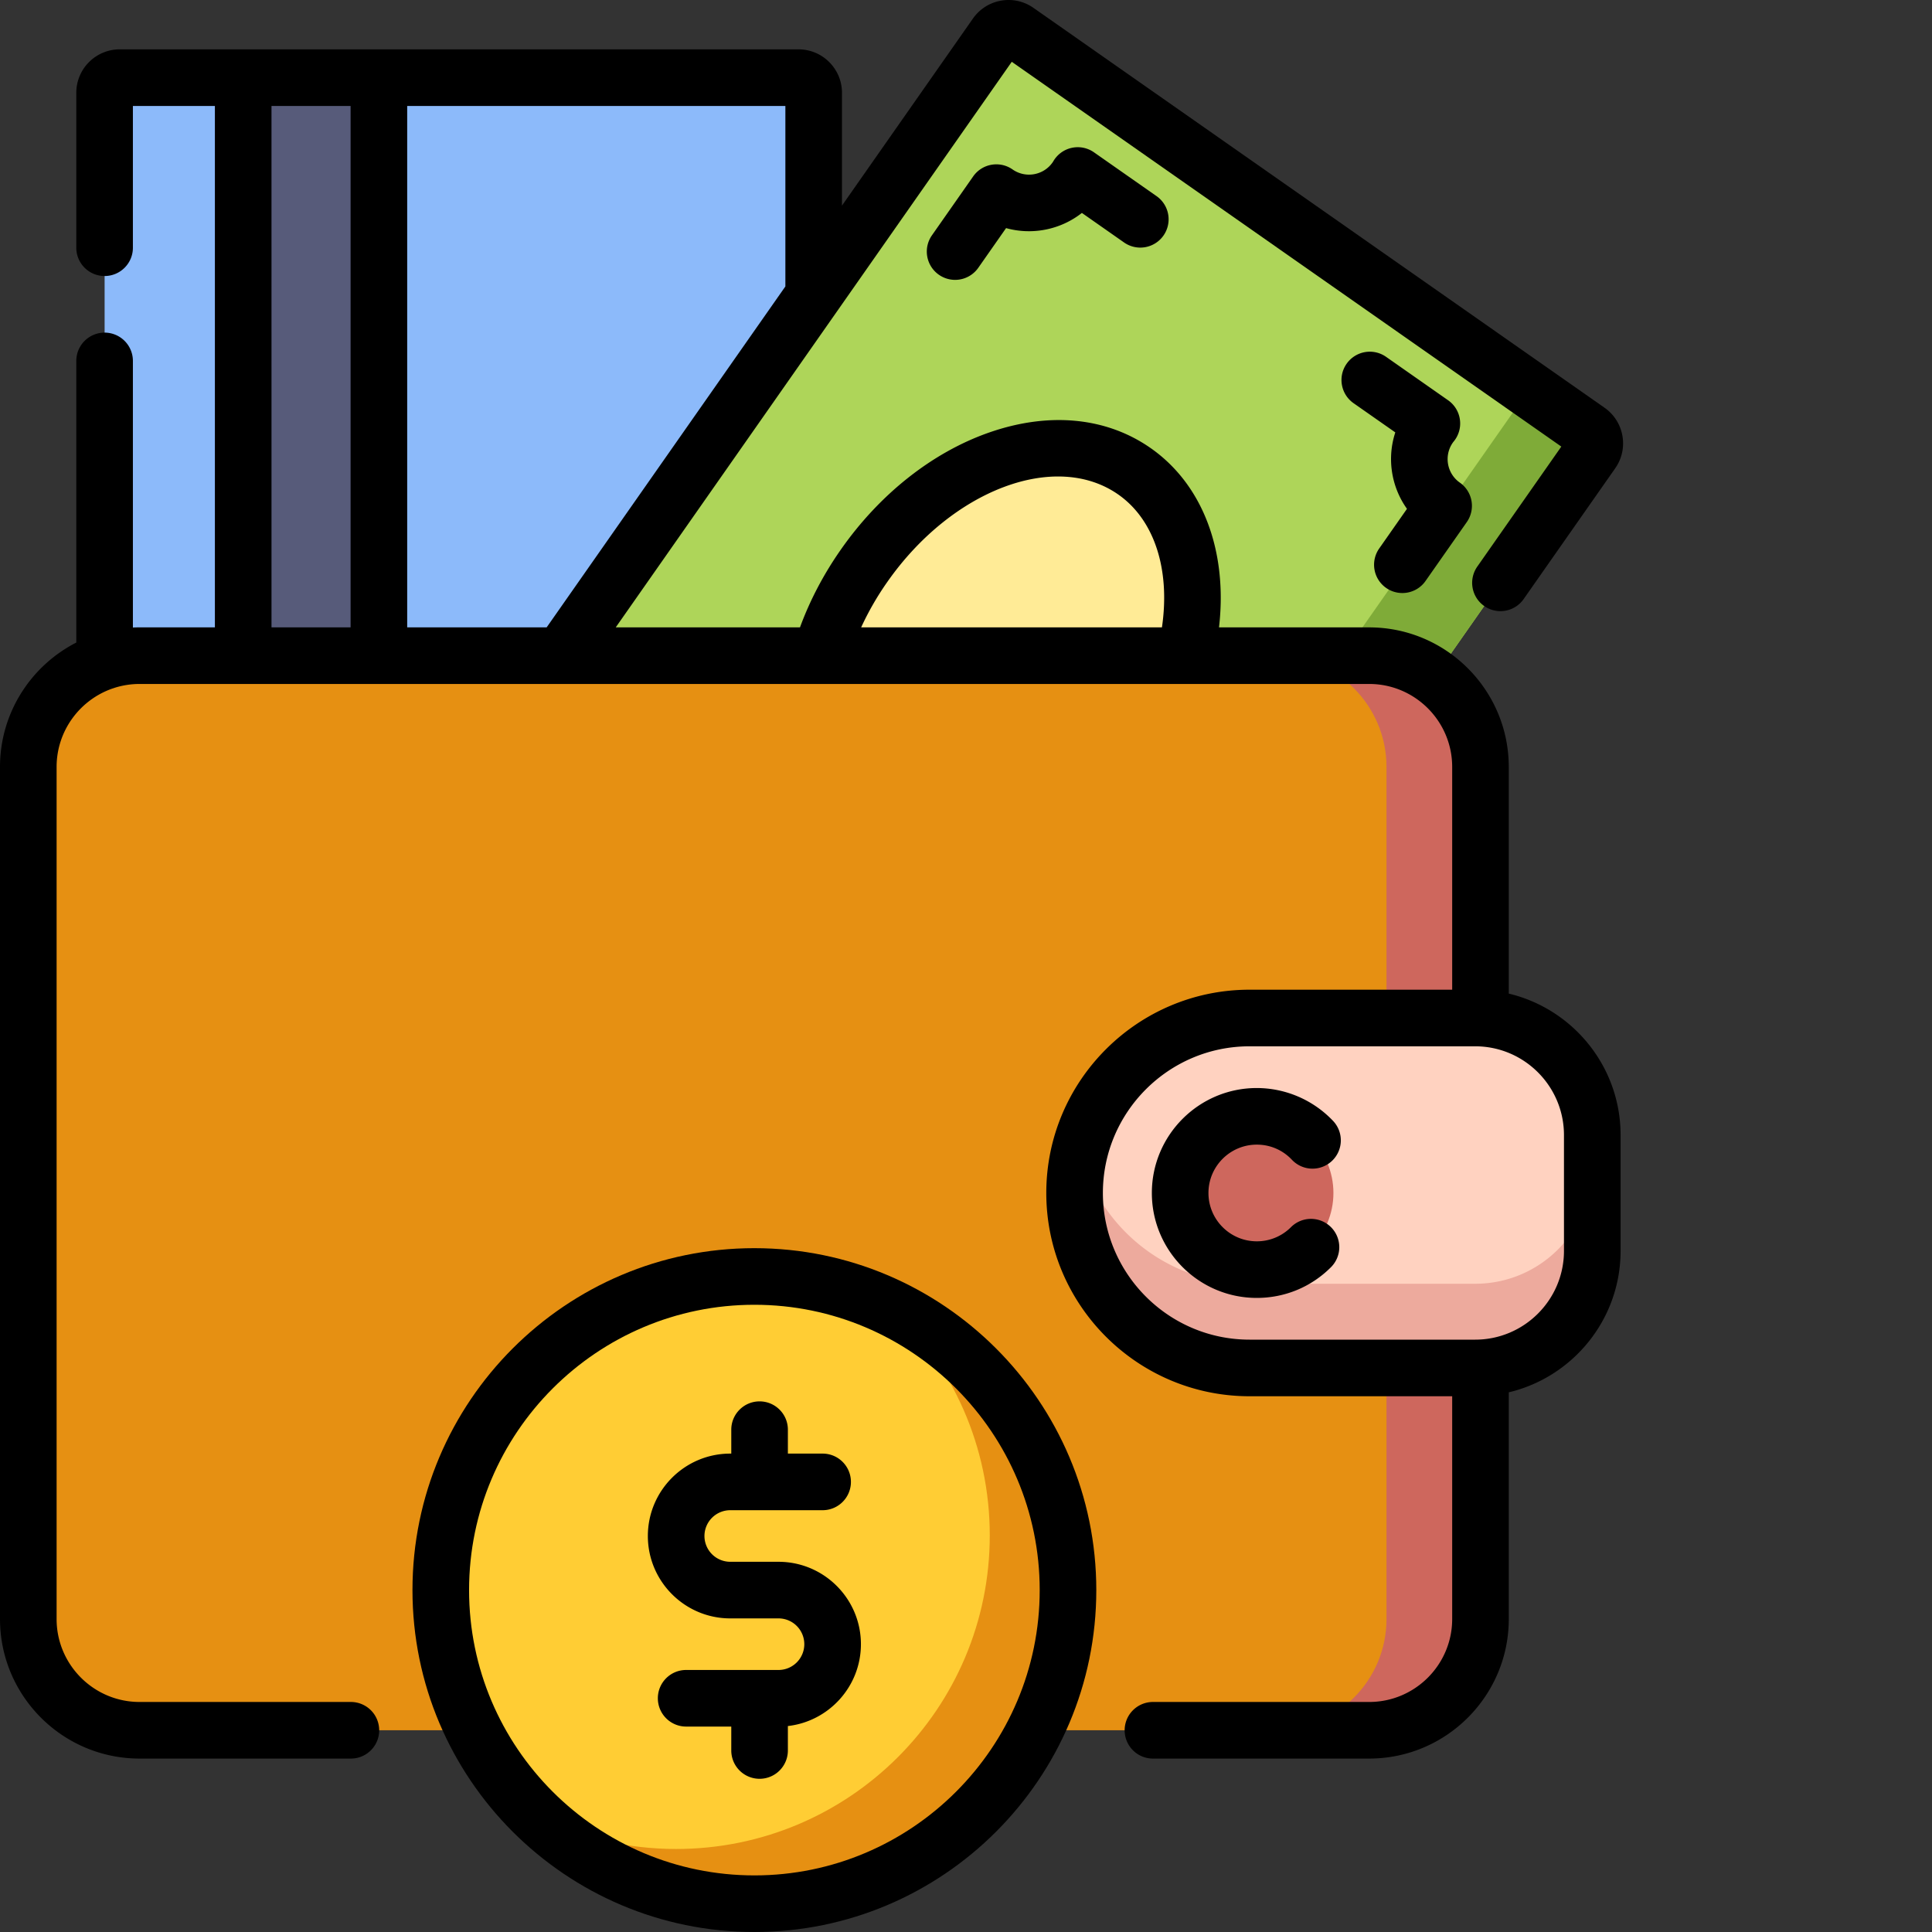 <svg xmlns="http://www.w3.org/2000/svg" xmlns:xlink="http://www.w3.org/1999/xlink" xmlns:svgjs="http://svgjs.com/svgjs" x="0" y="0" viewBox="0 0 512 512.001" style="enable-background:new 0 0 512 512" xml:space="preserve" class=""><rect x="0" y="0" width="512" height="512.001" fill="#333333" stroke="none"/><g><path fill="#8cbafa" d="M27.723 24.594V288.14a4.009 4.009 0 0 0 4.007 4.007h179.887a4.006 4.006 0 0 0 4.008-4.007V24.594a4.009 4.009 0 0 0-4.008-4.008H31.73a4.011 4.011 0 0 0-4.007 4.008zm0 0" data-original="#8cbafa" class=""></path><path fill="#575b7a" d="M64.445 20.59h35.97v271.558h-35.97zm0 0" data-original="#575b7a"></path><path fill="#aed559" d="M263.988 9.21 135.34 192.942a4.005 4.005 0 0 0 .984 5.582L287.68 304.508a4.009 4.009 0 0 0 5.582-.985l128.648-183.73a4.005 4.005 0 0 0-.98-5.582L269.57 8.227a4.012 4.012 0 0 0-5.582.984zm0 0" data-original="#aed559" class=""></path><path fill="#7fab38" d="m420.93 114.21-18.602-13.022c1.594 1.117 1.86 3.492.586 5.304l-128.648 183.73c-1.27 1.813-3.59 2.376-5.188 1.258l18.602 13.028a4.009 4.009 0 0 0 5.582-.985l128.648-183.73a4.008 4.008 0 0 0-.98-5.582zm0 0" data-original="#7fab38" class=""></path><path fill="#ffeb96" d="M300.672 124.895c-20.067-14.051-52.149-2.848-71.66 25.02-19.512 27.866-19.067 61.847 1 75.894 20.062 14.05 52.144 2.847 71.656-25.02 19.516-27.867 19.066-61.848-.996-75.894zm0 0" data-original="#ffeb96" class=""></path><path fill="#e69012" d="M7.5 203.254V429.05c0 16.289 13.203 29.488 29.488 29.488h325.856c16.289 0 29.488-13.203 29.488-29.488V203.254c0-16.29-13.203-29.488-29.488-29.488H36.988c-16.285 0-29.488 13.203-29.488 29.488zm0 0" data-original="#f28f88" class="" opacity="1"></path><path fill="#ce675d" d="M362.844 173.766h-24.895c16.285 0 29.488 13.203 29.488 29.488V429.05c0 16.285-13.203 29.488-29.488 29.488h24.895c16.289 0 29.492-13.203 29.492-29.488V203.254c-.004-16.285-13.203-29.488-29.492-29.488zm0 0" data-original="#ce675d" class=""></path><path fill="#ffd2c0" d="M390.938 362.52h-59.793c-25.61 0-46.368-20.758-46.368-46.368s20.758-46.367 46.368-46.367h59.793c17.136 0 31.027 13.89 31.027 31.027v30.68c0 17.137-13.89 31.028-31.028 31.028zm0 0" data-original="#ffd2c0" class=""></path><path fill="#edaa9d" d="M390.938 340.21h-59.793c-21.762 0-40.016-14.995-45.008-35.214a46.463 46.463 0 0 0-1.36 11.156c0 25.61 20.758 46.368 46.368 46.368h59.793c17.136 0 31.027-13.891 31.027-31.028V309.18c0 17.14-13.89 31.03-31.028 31.03zm0 0" data-original="#edaa9d" class=""></path><path fill="#ce675d" d="M353.371 316.152c0 11.22-9.094 20.309-20.312 20.309-11.215 0-20.309-9.09-20.309-20.309 0-11.214 9.094-20.308 20.309-20.308 11.218 0 20.312 9.094 20.312 20.308zm0 0" data-original="#ce675d" class=""></path><path fill="#ffcd34" d="M283.027 421.39c0 45.9-37.21 83.11-83.109 83.11-45.902 0-83.113-37.21-83.113-83.11 0-45.902 37.21-83.109 83.113-83.109 45.898 0 83.11 37.207 83.11 83.11zm0 0" data-original="#ffcd34" class=""></path><path fill="#e69012" d="M236.55 346.781c15.852 15.137 25.747 36.461 25.747 60.11 0 45.898-37.211 83.109-83.11 83.109-13.152 0-25.582-3.066-36.632-8.504 14.918 14.242 35.11 23.004 57.363 23.004 45.898 0 83.11-37.21 83.11-83.11 0-32.75-18.95-61.066-46.477-74.609zm0 0" data-original="#e69012" class="" opacity="1"></path><path d="M289.922 40.371a7.489 7.489 0 0 0-10.809 2.414c-.05.09-.113.172-.168.254-2.406 3.438-7.16 4.273-10.597 1.871-3.395-2.375-8.07-1.555-10.446 1.84l-10.93 15.613a7.502 7.502 0 0 0 6.137 11.805 7.492 7.492 0 0 0 6.149-3.2l7.363-10.519c6.914 1.926 14.426.442 20.09-4.02l11.062 7.747a7.5 7.5 0 1 0 8.602-12.285zM372.863 134.844l-7.363 10.515a7.502 7.502 0 0 0 1.84 10.446 7.47 7.47 0 0 0 4.297 1.355 7.482 7.482 0 0 0 6.148-3.2l10.934-15.608a7.502 7.502 0 0 0-1.84-10.446c-3.438-2.406-4.277-7.16-1.867-10.601.058-.082.113-.164.18-.239a7.502 7.502 0 0 0 1.706-5.808 7.49 7.49 0 0 0-3.132-5.18l-16.454-11.52a7.5 7.5 0 0 0-10.445 1.844c-2.379 3.391-1.55 8.07 1.84 10.446l11.063 7.742c-2.258 6.851-1.083 14.414 3.093 20.254zM333.063 303.34c3.562 0 6.87 1.426 9.316 4.02a7.503 7.503 0 0 0 10.601.3 7.496 7.496 0 0 0 .305-10.601 27.927 27.927 0 0 0-20.222-8.72c-15.336 0-27.81 12.477-27.81 27.813 0 15.332 12.474 27.809 27.81 27.809 7.43 0 14.414-2.89 19.664-8.145a7.497 7.497 0 0 0 0-10.605 7.497 7.497 0 0 0-10.606 0 12.729 12.729 0 0 1-9.058 3.75c-7.063 0-12.81-5.746-12.81-12.809 0-7.066 5.747-12.812 12.81-12.812zm0 0" fill="#000000" data-original="#000000" class=""></path><path d="M399.84 263.32v-60.07c0-20.395-16.594-36.988-36.988-36.988H323.05c2.328-20.11-4.238-37.797-18.09-47.496-11.734-8.215-26.938-9.688-42.813-4.149-15.003 5.238-28.96 16.246-39.289 30.996-4.574 6.528-8.214 13.45-10.855 20.649h-48.828L268.129 16.375l145.637 101.973-22.188 31.691a7.5 7.5 0 1 0 12.285 8.602l24.188-34.543c3.644-5.192 2.383-12.383-2.817-16.032L273.88 2.09A11.431 11.431 0 0 0 265.28.176a11.455 11.455 0 0 0-7.433 4.73l-34.715 49.582V24.59c0-6.348-5.164-11.512-11.512-11.512H31.731c-6.348 0-11.512 5.164-11.512 11.512v41.058a7.5 7.5 0 0 0 7.5 7.5c4.144 0 7.5-3.355 7.5-7.5V28.082h21.73v138.176H36.99c-.59 0-1.18.015-1.77.043V95.648a7.5 7.5 0 1 0-15 0v74.637C8.23 176.41 0 188.887 0 203.25v225.8c0 20.395 16.594 36.99 36.988 36.99h56c4.145 0 7.5-3.356 7.5-7.5a7.5 7.5 0 0 0-7.5-7.5h-56C24.863 451.04 15 441.175 15 429.05v-225.8c0-9.61 6.195-17.797 14.797-20.781.191-.055.383-.117.566-.188a21.89 21.89 0 0 1 6.63-1.023h325.859c12.125 0 21.992 9.867 21.992 21.992v59.031h-53.696c-29.703 0-53.87 24.164-53.87 53.871 0 29.703 24.167 53.868 53.87 53.868h53.696v59.03c0 12.126-9.867 21.99-21.992 21.99h-57.309a7.5 7.5 0 0 0-7.5 7.5c0 4.144 3.355 7.5 7.5 7.5h57.309c20.394 0 36.992-16.595 36.992-36.99v-60.07c16.968-4.027 29.629-19.308 29.629-37.488v-30.68c-.004-18.183-12.664-33.464-29.633-37.492zM235.145 154.223c17.105-24.43 44.566-34.82 61.214-23.168 9.59 6.715 13.813 19.89 11.567 35.203h-79.711a76.634 76.634 0 0 1 6.93-12.035zM208.133 75.91l-63.266 90.352H107.91V28.078h100.223zM71.949 28.078H92.91v138.18H71.95zm342.52 303.41c0 12.977-10.555 23.532-23.531 23.532h-59.79c-21.433 0-38.87-17.438-38.87-38.872 0-21.43 17.437-38.867 38.87-38.867h59.79c12.976 0 23.53 10.555 23.53 23.531zm0 0" fill="#000000" data-original="#000000" class=""></path><path d="M199.918 330.777c-49.961 0-90.61 40.649-90.61 90.614 0 49.96 40.649 90.609 90.61 90.609 49.965 0 90.613-40.648 90.613-90.61 0-49.964-40.648-90.613-90.613-90.613zm0 166.223c-41.691 0-75.61-33.918-75.61-75.61 0-41.695 33.919-75.613 75.61-75.613 41.695 0 75.613 33.918 75.613 75.614 0 41.691-33.918 75.609-75.613 75.609zm0 0" fill="#000000" data-original="#000000" class=""></path><path d="M206.316 413.89h-12.793a6.843 6.843 0 0 1-6.835-6.835 6.843 6.843 0 0 1 6.835-6.836h24.48c4.142 0 7.5-3.36 7.5-7.5s-3.358-7.5-7.5-7.5h-9.206v-6.34c0-4.14-3.36-7.5-7.5-7.5s-7.5 3.36-7.5 7.5v6.34h-.274c-12.039 0-21.835 9.797-21.835 21.836 0 12.039 9.796 21.836 21.835 21.836h12.793a6.837 6.837 0 0 1 6.832 6.832c0 3.77-3.062 6.836-6.832 6.836h-24.48c-4.145 0-7.5 3.359-7.5 7.5s3.355 7.5 7.5 7.5h11.96v6.34a7.5 7.5 0 1 0 15 0v-6.481c10.876-1.238 19.356-10.492 19.356-21.695-.004-12.04-9.797-21.832-21.836-21.832zm0 0" fill="#000000" data-original="#000000" class=""></path></g></svg>